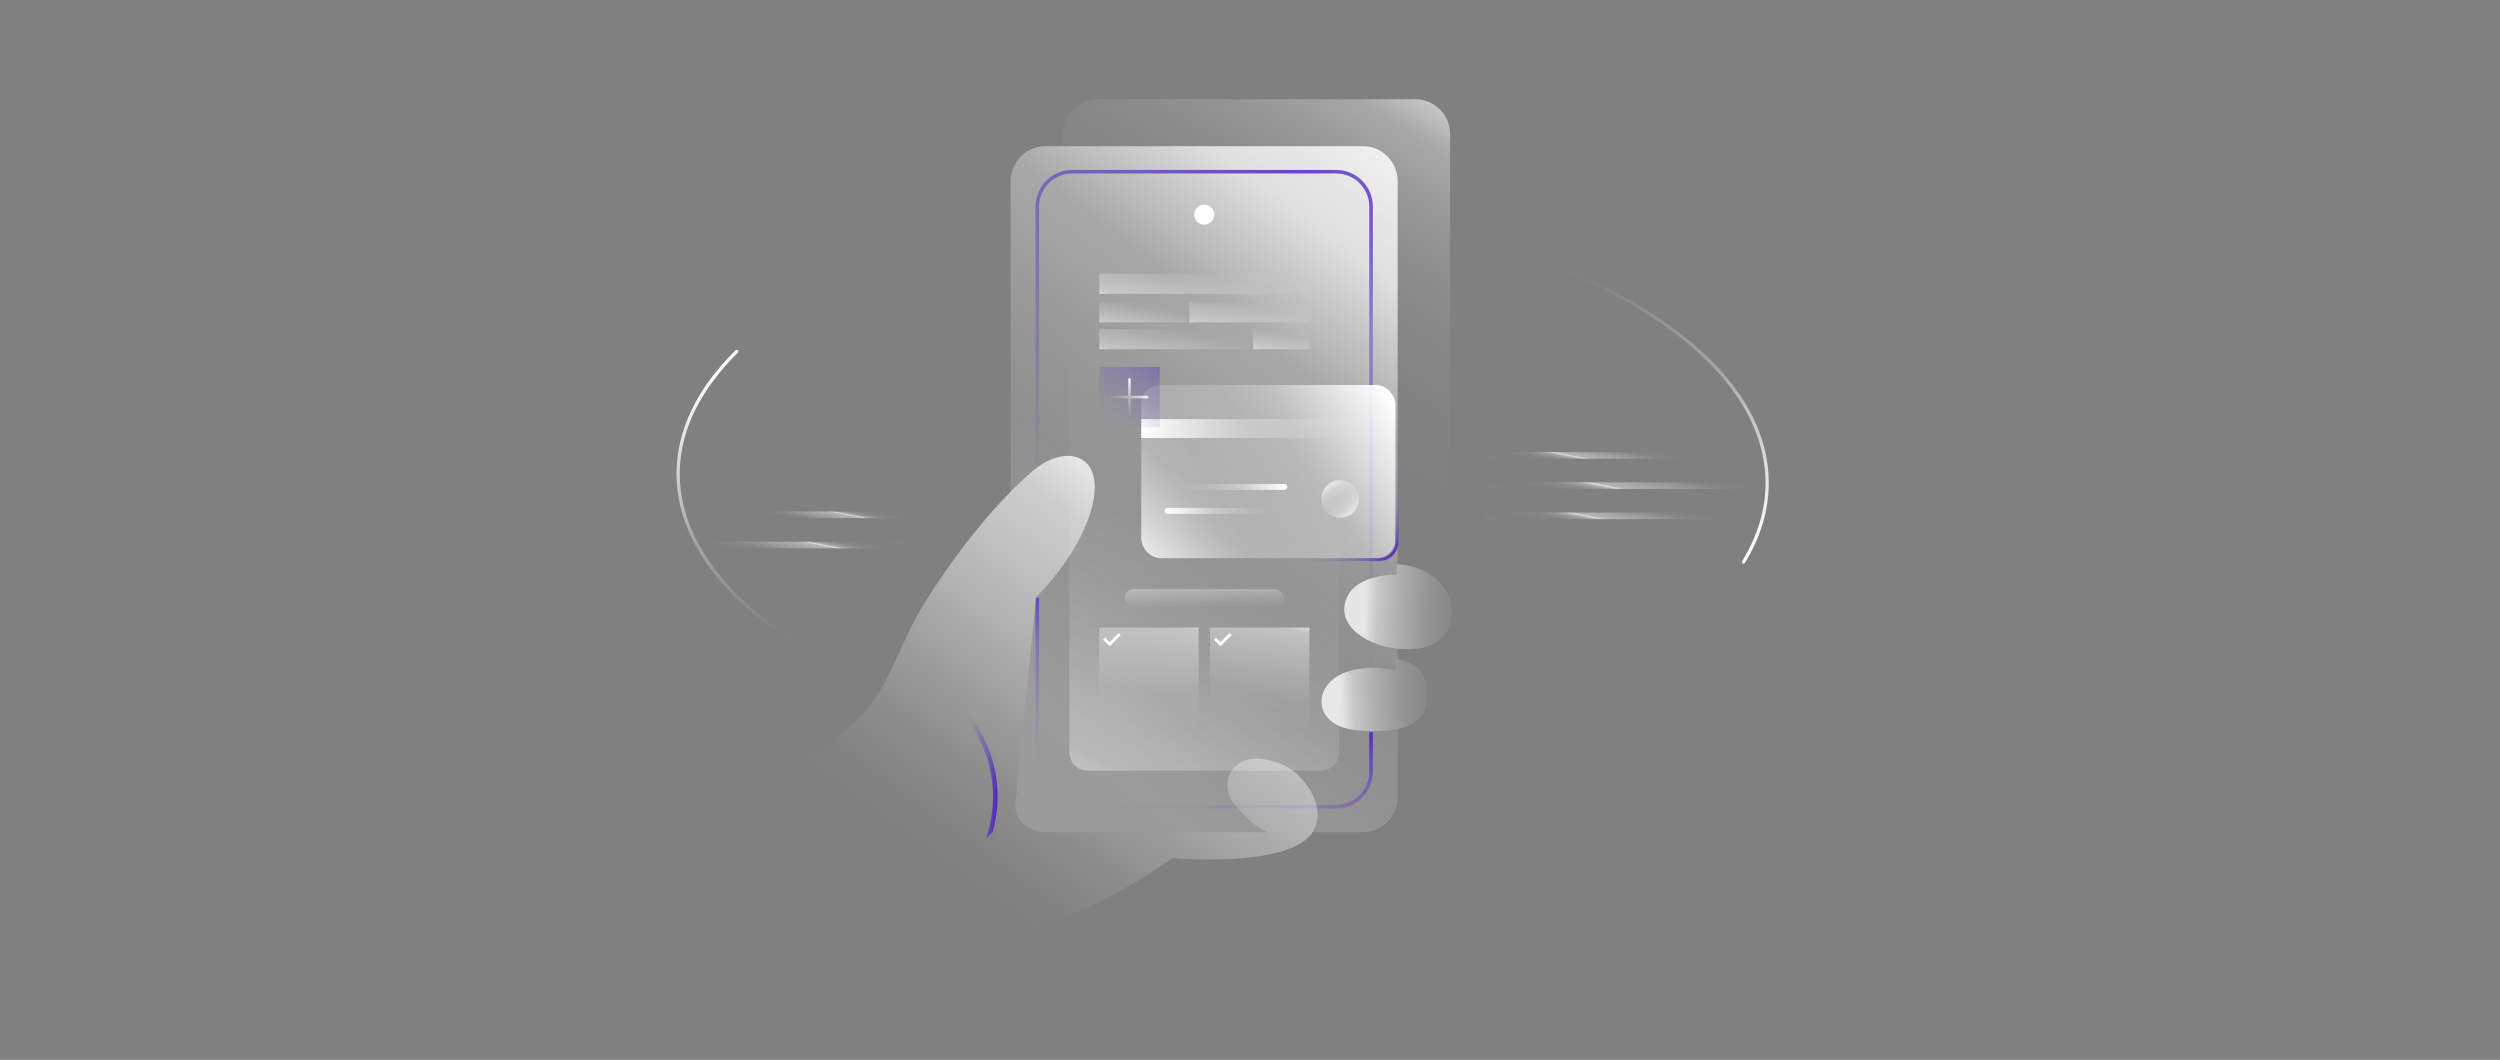 <?xml version="1.0" encoding="UTF-8"?>
<svg id="Camada_2" data-name="Camada 2" xmlns="http://www.w3.org/2000/svg" xmlns:xlink="http://www.w3.org/1999/xlink" viewBox="0 0 727.59 308.46">
  <rect x="0" y="0" width="727.59" height="308.46" fill="#808080" stroke="none"/>
  <defs>
    <style>
      .cls-1 {
        fill: none;
      }

      .cls-1, .cls-2, .cls-3, .cls-4, .cls-5, .cls-6, .cls-7, .cls-8, .cls-9, .cls-10, .cls-11, .cls-12, .cls-13, .cls-14, .cls-15, .cls-16, .cls-17, .cls-18, .cls-19, .cls-20, .cls-21, .cls-22, .cls-23, .cls-24, .cls-25, .cls-26, .cls-27, .cls-28, .cls-29, .cls-30, .cls-31, .cls-32, .cls-33, .cls-34, .cls-35, .cls-36, .cls-37 {
        stroke-width: 0px;
      }

      .cls-2 {
        fill: url(#linear-gradient);
      }

      .cls-3 {
        fill: url(#linear-gradient-33);
      }

      .cls-4 {
        fill: url(#linear-gradient-29);
      }

      .cls-5 {
        fill: url(#linear-gradient-32);
      }

      .cls-6 {
        fill: url(#linear-gradient-30);
      }

      .cls-7 {
        fill: url(#linear-gradient-31);
      }

      .cls-8 {
        fill: url(#linear-gradient-28);
      }

      .cls-9 {
        fill: url(#linear-gradient-25);
      }

      .cls-10 {
        fill: url(#linear-gradient-11);
      }

      .cls-11 {
        fill: url(#linear-gradient-12);
      }

      .cls-12 {
        fill: url(#linear-gradient-13);
      }

      .cls-13 {
        fill: url(#linear-gradient-10);
      }

      .cls-14 {
        fill: url(#linear-gradient-17);
      }

      .cls-15 {
        fill: url(#linear-gradient-16);
      }

      .cls-16 {
        fill: url(#linear-gradient-19);
      }

      .cls-17 {
        fill: url(#linear-gradient-15);
      }

      .cls-18 {
        fill: url(#linear-gradient-23);
      }

      .cls-19 {
        fill: url(#linear-gradient-21);
      }

      .cls-20 {
        fill: url(#linear-gradient-18);
      }

      .cls-21 {
        fill: url(#linear-gradient-14);
      }

      .cls-22 {
        fill: url(#linear-gradient-22);
      }

      .cls-23 {
        fill: url(#linear-gradient-20);
      }

      .cls-24 {
        fill: url(#linear-gradient-27);
      }

      .cls-25 {
        fill: url(#linear-gradient-24);
      }

      .cls-26 {
        fill: url(#linear-gradient-26);
      }

      .cls-27 {
        fill: url(#Gradiente_sem_nome_3);
      }

      .cls-28 {
        fill: url(#linear-gradient-4);
      }

      .cls-29 {
        fill: url(#linear-gradient-2);
      }

      .cls-30 {
        fill: url(#linear-gradient-3);
      }

      .cls-31 {
        fill: url(#linear-gradient-8);
      }

      .cls-32 {
        fill: url(#linear-gradient-9);
      }

      .cls-33 {
        fill: url(#linear-gradient-7);
      }

      .cls-34 {
        fill: url(#linear-gradient-5);
      }

      .cls-35 {
        fill: url(#linear-gradient-6);
      }

      .cls-36 {
        fill: #fff;
      }

      .cls-37 {
        fill: url(#Gradiente_sem_nome_51);
      }
    </style>
    <linearGradient id="Gradiente_sem_nome_3" data-name="Gradiente sem nome 3" x1="423.79" y1="43.96" x2="218.64" y2="319.28" gradientUnits="userSpaceOnUse">
      <stop offset="0" stop-color="#fff"/>
      <stop offset=".04" stop-color="rgba(255, 255, 255, .9)" stop-opacity=".9"/>
      <stop offset=".12" stop-color="#fff" stop-opacity=".74"/>
      <stop offset=".23" stop-color="rgba(255, 255, 255, .56)" stop-opacity=".56"/>
      <stop offset=".36" stop-color="rgba(255, 255, 255, .39)" stop-opacity=".39"/>
      <stop offset=".49" stop-color="rgba(255, 255, 255, .25)" stop-opacity=".25"/>
      <stop offset=".61" stop-color="rgba(255, 255, 255, .14)" stop-opacity=".14"/>
      <stop offset=".74" stop-color="rgba(255, 255, 255, .06)" stop-opacity=".06"/>
      <stop offset=".87" stop-color="rgba(255, 255, 255, .02)" stop-opacity=".02"/>
      <stop offset="1" stop-color="#fff" stop-opacity="0"/>
    </linearGradient>
    <linearGradient id="linear-gradient" x1="-6338.68" y1="-8811.76" x2="-6335.96" y2="-8825.52" gradientTransform="translate(6804.43 8968.13)" gradientUnits="userSpaceOnUse">
      <stop offset="0" stop-color="#fff" stop-opacity="0"/>
      <stop offset=".15" stop-color="rgba(255, 255, 255, .19)" stop-opacity=".19"/>
      <stop offset=".5" stop-color="rgba(255, 255, 255, .65)" stop-opacity=".65"/>
      <stop offset=".53" stop-color="#fff" stop-opacity=".7"/>
      <stop offset=".56" stop-color="rgba(255, 255, 255, .59)" stop-opacity=".59"/>
      <stop offset=".6" stop-color="rgba(255, 255, 255, .45)" stop-opacity=".45"/>
      <stop offset=".64" stop-color="rgba(255, 255, 255, .32)" stop-opacity=".32"/>
      <stop offset=".69" stop-color="rgba(255, 255, 255, .22)" stop-opacity=".22"/>
      <stop offset=".74" stop-color="rgba(255, 255, 255, .14)" stop-opacity=".14"/>
      <stop offset=".8" stop-color="rgba(255, 255, 255, .09)" stop-opacity=".09"/>
      <stop offset=".87" stop-color="rgba(255, 255, 255, .05)" stop-opacity=".05"/>
      <stop offset="1" stop-color="#fff" stop-opacity=".04"/>
    </linearGradient>
    <linearGradient id="linear-gradient-2" x1="-6344.88" y1="-8802.01" x2="-6341.75" y2="-8817.87" gradientTransform="translate(6816.46 8950.53)" xlink:href="#linear-gradient"/>
    <linearGradient id="linear-gradient-3" x1="-6332.74" y1="-8795.07" x2="-6330.42" y2="-8806.82" gradientTransform="translate(6792.91 8932.93)" xlink:href="#linear-gradient"/>
    <linearGradient id="linear-gradient-4" x1="431.51" y1="197.96" x2="433.19" y2="189.45" gradientTransform="translate(-188.82 -44.28)" xlink:href="#linear-gradient"/>
    <linearGradient id="linear-gradient-5" x1="422.47" y1="208.15" x2="424.75" y2="196.58" gradientTransform="translate(-188.82 -44.28)" xlink:href="#linear-gradient"/>
    <linearGradient id="linear-gradient-6" x1="349.75" y1="153.99" x2="440.03" y2="11.17" gradientUnits="userSpaceOnUse">
      <stop offset="0" stop-color="#fff" stop-opacity="0"/>
      <stop offset=".13" stop-color="rgba(255, 255, 255, .02)" stop-opacity=".02"/>
      <stop offset=".26" stop-color="rgba(255, 255, 255, .06)" stop-opacity=".06"/>
      <stop offset=".39" stop-color="rgba(255, 255, 255, .14)" stop-opacity=".14"/>
      <stop offset=".51" stop-color="rgba(255, 255, 255, .25)" stop-opacity=".25"/>
      <stop offset=".64" stop-color="rgba(255, 255, 255, .39)" stop-opacity=".39"/>
      <stop offset=".77" stop-color="rgba(255, 255, 255, .56)" stop-opacity=".56"/>
      <stop offset=".88" stop-color="#fff" stop-opacity=".74"/>
      <stop offset=".96" stop-color="rgba(255, 255, 255, .9)" stop-opacity=".9"/>
      <stop offset="1" stop-color="#fff"/>
    </linearGradient>
    <linearGradient id="linear-gradient-7" x1="448.69" y1="72.3" x2="519.48" y2="153.74" gradientUnits="userSpaceOnUse">
      <stop offset="0" stop-color="#fff" stop-opacity="0"/>
      <stop offset=".18" stop-color="rgba(255, 255, 255, .16)" stop-opacity=".16"/>
      <stop offset=".57" stop-color="rgba(255, 255, 255, .55)" stop-opacity=".55"/>
      <stop offset="1" stop-color="#fff"/>
    </linearGradient>
    <linearGradient id="linear-gradient-8" x1="245.9" y1="185.46" x2="197.74" y2="114.61" xlink:href="#linear-gradient-7"/>
    <linearGradient id="linear-gradient-9" x1="331.75" y1="178.99" x2="387" y2="51.78" gradientUnits="userSpaceOnUse">
      <stop offset="0" stop-color="#4d24c6" stop-opacity="0"/>
      <stop offset=".23" stop-color="rgba(77, 36, 198, .2)" stop-opacity=".2"/>
      <stop offset=".75" stop-color="rgba(77, 36, 198, .7)" stop-opacity=".7"/>
      <stop offset="1" stop-color="#4d24c6" stop-opacity=".96"/>
    </linearGradient>
    <linearGradient id="linear-gradient-10" x1="332.08" y1="242.72" x2="353.05" y2="194.46" xlink:href="#linear-gradient-9"/>
    <linearGradient id="linear-gradient-11" x1="380.55" y1="90.05" x2="288.57" y2="269" gradientUnits="userSpaceOnUse">
      <stop offset="0" stop-color="#fff" stop-opacity="0"/>
      <stop offset=".1" stop-color="rgba(255, 255, 255, .02)" stop-opacity=".02"/>
      <stop offset=".23" stop-color="rgba(255, 255, 255, .09)" stop-opacity=".09"/>
      <stop offset=".38" stop-color="rgba(255, 255, 255, .19)" stop-opacity=".19"/>
      <stop offset=".54" stop-color="rgba(255, 255, 255, .34)" stop-opacity=".34"/>
      <stop offset=".71" stop-color="rgba(255, 255, 255, .53)" stop-opacity=".53"/>
      <stop offset=".88" stop-color="#fff" stop-opacity=".74"/>
      <stop offset=".96" stop-color="rgba(255, 255, 255, .9)" stop-opacity=".9"/>
      <stop offset="1" stop-color="#fff"/>
    </linearGradient>
    <linearGradient id="linear-gradient-12" x1="350.58" y1="178.78" x2="350.28" y2="162.58" gradientUnits="userSpaceOnUse">
      <stop offset="0" stop-color="#fff" stop-opacity="0"/>
      <stop offset=".19" stop-color="rgba(255, 255, 255, .2)" stop-opacity=".2"/>
      <stop offset=".59" stop-color="rgba(255, 255, 255, .63)" stop-opacity=".63"/>
      <stop offset=".87" stop-color="rgba(255, 255, 255, .9)" stop-opacity=".9"/>
      <stop offset="1" stop-color="#fff"/>
    </linearGradient>
    <linearGradient id="linear-gradient-13" x1="-2209.88" y1="-6805.21" x2="-2208.3" y2="-6813.24" gradientTransform="translate(2582.02 6907.56)" gradientUnits="userSpaceOnUse">
      <stop offset="0" stop-color="#fff" stop-opacity="0"/>
      <stop offset=".29" stop-color="rgba(255, 255, 255, .19)" stop-opacity=".19"/>
      <stop offset=".94" stop-color="rgba(255, 255, 255, .65)" stop-opacity=".65"/>
      <stop offset="1" stop-color="#fff" stop-opacity=".7"/>
    </linearGradient>
    <linearGradient id="linear-gradient-14" x1="-2179.48" y1="-6803.01" x2="-2176.93" y2="-6815.9" gradientTransform="translate(2520.34 6907.56)" xlink:href="#linear-gradient-13"/>
    <linearGradient id="linear-gradient-15" x1="-2169.94" y1="-6796.66" x2="-2168.04" y2="-6806.31" gradientTransform="translate(2501.85 6891.92)" xlink:href="#linear-gradient-13"/>
    <linearGradient id="linear-gradient-16" x1="-2200.91" y1="-6795.93" x2="-2198.69" y2="-6807.19" gradientTransform="translate(2563.49 6891.92)" xlink:href="#linear-gradient-13"/>
    <linearGradient id="linear-gradient-17" x1="-2188.22" y1="-6785.55" x2="-2185.09" y2="-6801.39" gradientTransform="translate(-1836.31 -6710.14) rotate(-180)" xlink:href="#linear-gradient-13"/>
    <linearGradient id="linear-gradient-18" x1="331.62" y1="210.98" x2="337.81" y2="179.63" gradientTransform="matrix(1,0,0,1,0,0)" xlink:href="#linear-gradient-13"/>
    <linearGradient id="linear-gradient-19" x1="363.87" y1="210.98" x2="369.92" y2="180.36" gradientTransform="matrix(1,0,0,1,0,0)" xlink:href="#linear-gradient-13"/>
    <linearGradient id="linear-gradient-20" x1="341.92" y1="153.6" x2="405.43" y2="115.44" gradientUnits="userSpaceOnUse">
      <stop offset=".05" stop-color="#fff" stop-opacity="0"/>
      <stop offset=".22" stop-color="rgba(255, 255, 255, .16)" stop-opacity=".16"/>
      <stop offset=".6" stop-color="rgba(255, 255, 255, .55)" stop-opacity=".55"/>
      <stop offset="1" stop-color="#fff"/>
    </linearGradient>
    <linearGradient id="linear-gradient-21" x1="385.66" y1="122.36" x2="330.6" y2="171.96" xlink:href="#linear-gradient-20"/>
    <linearGradient id="linear-gradient-22" x1="-6180.9" y1="-8673.81" x2="-6106.93" y2="-8673.81" gradientTransform="translate(6513.05 8798.54)" xlink:href="#linear-gradient-20"/>
    <linearGradient id="linear-gradient-23" x1="388.06" y1="142.57" x2="394.62" y2="151.33" xlink:href="#linear-gradient-20"/>
    <linearGradient id="linear-gradient-24" x1="-6120.88" y1="-8650.47" x2="-6114.32" y2="-8641.71" gradientTransform="translate(-5728.89 -8502.65) rotate(-180)" xlink:href="#linear-gradient-20"/>
    <linearGradient id="linear-gradient-25" x1="338.95" y1="141.72" x2="374.63" y2="141.72" xlink:href="#linear-gradient-20"/>
    <linearGradient id="linear-gradient-26" x1="-6177.91" y1="-8642.49" x2="-6142.23" y2="-8642.49" gradientTransform="translate(-5803.28 -8493.82) rotate(-180)" xlink:href="#linear-gradient-20"/>
    <linearGradient id="linear-gradient-27" x1="382.22" y1="140.57" x2="418.71" y2="175.34" gradientUnits="userSpaceOnUse">
      <stop offset="0" stop-color="#4d24c6" stop-opacity="0"/>
      <stop offset=".11" stop-color="rgba(77, 36, 198, .02)" stop-opacity=".02"/>
      <stop offset=".2" stop-color="rgba(77, 36, 198, .07)" stop-opacity=".07"/>
      <stop offset=".29" stop-color="rgba(77, 36, 198, .16)" stop-opacity=".16"/>
      <stop offset=".37" stop-color="rgba(77, 36, 198, .28)" stop-opacity=".28"/>
      <stop offset=".45" stop-color="rgba(77, 36, 198, .44)" stop-opacity=".44"/>
      <stop offset=".53" stop-color="rgba(77, 36, 198, .64)" stop-opacity=".64"/>
      <stop offset=".6" stop-color="rgba(77, 36, 198, .87)" stop-opacity=".87"/>
      <stop offset=".63" stop-color="#4d24c6" stop-opacity=".96"/>
    </linearGradient>
    <linearGradient id="linear-gradient-28" x1="320.85" y1="126.08" x2="345.12" y2="93.62" gradientUnits="userSpaceOnUse">
      <stop offset="0" stop-color="#4d24c6" stop-opacity="0"/>
      <stop offset=".17" stop-color="rgba(77, 36, 198, .15)" stop-opacity=".15"/>
      <stop offset=".55" stop-color="rgba(77, 36, 198, .52)" stop-opacity=".52"/>
      <stop offset="1" stop-color="#4d24c6"/>
    </linearGradient>
    <linearGradient id="linear-gradient-29" x1="324.68" y1="120.26" x2="331.86" y2="111.9" gradientUnits="userSpaceOnUse">
      <stop offset=".05" stop-color="#fff" stop-opacity="0"/>
      <stop offset=".12" stop-color="rgba(255, 255, 255, .09)" stop-opacity=".09"/>
      <stop offset=".37" stop-color="rgba(255, 255, 255, .41)" stop-opacity=".41"/>
      <stop offset=".59" stop-color="rgba(255, 255, 255, .66)" stop-opacity=".66"/>
      <stop offset=".78" stop-color="rgba(255, 255, 255, .85)" stop-opacity=".85"/>
      <stop offset=".92" stop-color="rgba(255, 255, 255, .96)" stop-opacity=".96"/>
      <stop offset="1" stop-color="#fff"/>
    </linearGradient>
    <linearGradient id="linear-gradient-30" x1="494.34" y1="107.23" x2="572.3" y2="-10.87" gradientTransform="translate(-215.5 148.69) rotate(2.72)" gradientUnits="userSpaceOnUse">
      <stop offset=".14" stop-color="#fff" stop-opacity="0"/>
      <stop offset=".23" stop-color="rgba(255, 255, 255, .13)" stop-opacity=".13"/>
      <stop offset=".37" stop-color="rgba(255, 255, 255, .34)" stop-opacity=".34"/>
      <stop offset=".51" stop-color="rgba(255, 255, 255, .5)" stop-opacity=".5"/>
      <stop offset=".65" stop-color="rgba(255, 255, 255, .63)" stop-opacity=".63"/>
      <stop offset=".78" stop-color="rgba(255, 255, 255, .72)" stop-opacity=".72"/>
      <stop offset=".9" stop-color="rgba(255, 255, 255, .78)" stop-opacity=".78"/>
      <stop offset="1" stop-color="#fff" stop-opacity=".8"/>
    </linearGradient>
    <linearGradient id="linear-gradient-31" x1="498.32" y1="53.35" x2="509.23" y2="53.35" gradientTransform="translate(-215.5 148.69) rotate(2.72)" gradientUnits="userSpaceOnUse">
      <stop offset=".04" stop-color="#4d24c6" stop-opacity="0"/>
      <stop offset=".25" stop-color="rgba(77, 36, 198, .2)" stop-opacity=".2"/>
      <stop offset=".73" stop-color="rgba(77, 36, 198, .7)" stop-opacity=".7"/>
      <stop offset="1" stop-color="#4d24c6"/>
    </linearGradient>
    <linearGradient id="linear-gradient-32" x1="669.4" y1="2.73" x2="638.77" y2="5.7" gradientTransform="translate(-247.06 162.74) rotate(3.09)" gradientUnits="userSpaceOnUse">
      <stop offset="0" stop-color="#fff" stop-opacity="0"/>
      <stop offset=".08" stop-color="rgba(255, 255, 255, .08)" stop-opacity=".08"/>
      <stop offset=".41" stop-color="rgba(255, 255, 255, .39)" stop-opacity=".39"/>
      <stop offset=".69" stop-color="rgba(255, 255, 255, .61)" stop-opacity=".61"/>
      <stop offset=".89" stop-color="rgba(255, 255, 255, .75)" stop-opacity=".75"/>
      <stop offset="1" stop-color="#fff" stop-opacity=".8"/>
    </linearGradient>
    <linearGradient id="linear-gradient-33" x1="675.6" y1="-21.82" x2="644.2" y2="-21.29" xlink:href="#linear-gradient-32"/>
    <linearGradient id="Gradiente_sem_nome_51" data-name="Gradiente sem nome 51" x1="301.96" y1="202.93" x2="439.79" y2="30.83" gradientUnits="userSpaceOnUse">
      <stop offset="0" stop-color="#fff" stop-opacity=".2"/>
      <stop offset=".28" stop-color="#fff" stop-opacity="0"/>
      <stop offset=".45" stop-color="rgba(255, 255, 255, 0)" stop-opacity="0"/>
      <stop offset=".54" stop-color="rgba(255, 255, 255, .04)" stop-opacity=".04"/>
      <stop offset=".61" stop-color="rgba(255, 255, 255, .09)" stop-opacity=".09"/>
      <stop offset=".67" stop-color="rgba(255, 255, 255, .17)" stop-opacity=".17"/>
      <stop offset=".73" stop-color="rgba(255, 255, 255, .27)" stop-opacity=".27"/>
      <stop offset=".78" stop-color="rgba(255, 255, 255, .39)" stop-opacity=".39"/>
      <stop offset=".83" stop-color="rgba(255, 255, 255, .53)" stop-opacity=".53"/>
      <stop offset=".87" stop-color="rgba(255, 255, 255, .7)" stop-opacity=".7"/>
      <stop offset=".88" stop-color="#fff" stop-opacity=".74"/>
      <stop offset=".96" stop-color="rgba(255, 255, 255, .9)" stop-opacity=".9"/>
      <stop offset="1" stop-color="#fff"/>
    </linearGradient>
  </defs>
  <g id="Layer_1" data-name="Layer 1">
    <rect class="cls-1" width="727.59" height="308.46"/>
    <g>
      <path class="cls-27" d="M403.17,212.68c-2.5.17-5.19.11-7.91-.1-13.56-1.06-13.34-13.13-4.12-16.73,7.59-2.96,15.08-.68,15.08-.68l-.06-3.44c.21.03.4.08.6.11v-3.08c-.66-.07-1.33-.15-2.01-.27-6.22-1.03-14.34-5.36-13.48-12.11,1.22-9.55,15.17-9.2,15.17-9.2v-3.03c.11,0,.21.02.32.03V52.69c0-5.6-4.54-10.15-10.15-10.15h-92.33c-5.6,0-10.15,4.54-10.15,10.15v90.4c2.23-2.27,4.39-4.3,6.42-6.03.95-.82,1.93-1.51,2.91-2.1,8.52-5.13,17.37-1.69,14.65,11.28-2.88,13.75-15.08,26.08-16.46,27.44-.07.07-.12.12-.12.12l-.39,3.97-5.59,55.9c-.36,2.05.71,5.19,3.43,7.03.15.09.29.19.44.27,0,0,.02.01.03.02,1.12.61,2.36,1,3.68,1.15.11.01.23.02.34.03.21.02.42.03.63.03h35.11s30.19,0,30.19,0c-3.94-.28-10.87-8.96-10.87-8.96-2.07-3.63-1.63-7.06.26-9.42,1.81-2.27,4.96-3.54,8.5-2.99,2.5.39,5.42,1.27,7.87,2.72,4.45,2.65,11.18,11.24,7.03,18.35-.06.1-.13.2-.19.3h14.62c5.6,0,10.15-4.54,10.15-10.15v-19.86c-1.13.24-2.34.39-3.59.48Z"/>
      <g>
        <rect class="cls-2" x="432.47" y="149.17" width="69.02" height="1.92" transform="translate(933.97 300.26) rotate(180)"/>
        <rect class="cls-29" x="432.47" y="140.37" width="81.05" height="1.92" transform="translate(946 282.66) rotate(180)"/>
        <rect class="cls-30" x="432.47" y="131.57" width="57.5" height="1.92" transform="translate(922.45 265.06) rotate(180)"/>
      </g>
      <rect class="cls-28" x="223.96" y="148.87" width="38.98" height="1.92"/>
      <rect class="cls-34" x="206.42" y="157.67" width="56.52" height="1.92"/>
      <path class="cls-35" d="M411.89,28.89h-92.33c-5.6,0-10.15,4.54-10.15,10.15v3.51h87.21c5.6,0,10.15,4.54,10.15,10.15v175.86h5.12c5.6,0,10.15-4.54,10.15-10.15V39.04c0-5.6-4.54-10.15-10.15-10.15Z"/>
      <path class="cls-33" d="M507.44,164.05c-.08,0-.17-.02-.25-.07-.22-.14-.29-.43-.16-.65,4.52-7.38,6.81-15.04,6.81-22.78,0-25.52-24.68-49.25-67.72-65.1-.24-.09-.37-.36-.28-.61s.36-.37.6-.28c43.43,15.99,68.34,40.04,68.34,65.98,0,7.92-2.34,15.75-6.95,23.27-.09.15-.24.23-.4.23Z"/>
      <path class="cls-31" d="M240.18,192.64c-.08,0-.15-.02-.23-.06-27.77-15.16-43.06-34.57-43.06-54.64,0-12.6,5.78-24.7,17.18-35.97.19-.18.48-.18.67,0,.18.19.18.48,0,.67-11.22,11.09-16.9,22.97-16.9,35.3,0,19.71,15.12,38.82,42.57,53.81.23.12.31.41.19.64-.09.16-.25.25-.41.25Z"/>
      <polygon class="cls-36" points="322.95 186.87 321.64 185.57 321.04 186.17 322.95 188.07 326.17 184.85 325.57 184.25 322.95 186.87"/>
      <path class="cls-36" d="M350.46,65.39c-1.61,0-2.92-1.31-2.92-2.92s1.31-2.92,2.92-2.92,2.92,1.31,2.92,2.92-1.31,2.92-2.92,2.92ZM350.46,62.47h0s0,0,0,0Z"/>
      <g>
        <path class="cls-32" d="M302.41,60.12c0-5.31,4.32-9.63,9.63-9.63h76.84c5.31,0,9.63,4.32,9.63,9.63v153.8h1.03V60.12c0-5.88-4.78-10.66-10.66-10.66h-76.84c-5.88,0-10.66,4.78-10.66,10.66v74.87h1.03V60.12Z"/>
        <path class="cls-13" d="M398.51,213.09v11.54c0,5.31-4.32,9.63-9.63,9.63h-76.84c-5.31,0-9.63-4.32-9.63-9.63v-50.65h-1.03v50.65c0,5.88,4.78,10.66,10.66,10.66h76.84c5.88,0,10.66-4.78,10.66-10.66v-11.54h-1.03Z"/>
      </g>
      <path class="cls-10" d="M384.45,224.29h-67.93c-2.91,0-5.26-2.36-5.26-5.26V78.06c0-2.91,2.36-5.26,5.26-5.26h67.93c2.91,0,5.26,2.36,5.26,5.26v140.98c0,2.91-2.36,5.26-5.26,5.26Z"/>
      <rect class="cls-11" x="327.36" y="171.43" width="46.26" height="5.12" rx="2.56" ry="2.56"/>
      <g>
        <rect class="cls-12" x="364.65" y="95.79" width="16.41" height="5.83" transform="translate(745.71 197.42) rotate(180)"/>
        <rect class="cls-21" x="319.92" y="95.79" width="44.2" height="5.83" transform="translate(684.03 197.42) rotate(180)"/>
      </g>
      <rect class="cls-17" x="319.92" y="87.98" width="25.71" height="5.83" transform="translate(665.54 181.78) rotate(180)"/>
      <rect class="cls-15" x="346.12" y="87.98" width="34.94" height="5.83" transform="translate(727.18 181.78) rotate(180)"/>
      <rect class="cls-14" x="319.92" y="79.67" width="61.15" height="5.83"/>
      <rect class="cls-20" x="319.92" y="182.66" width="28.9" height="28.9"/>
      <rect class="cls-16" x="352.17" y="182.66" width="28.9" height="28.9"/>
      <polygon class="cls-36" points="355.2 186.87 353.89 185.57 353.29 186.17 355.2 188.07 358.43 184.85 357.83 184.25 355.2 186.87"/>
      <g>
        <rect class="cls-23" x="332.15" y="112.04" width="73.97" height="50.41" rx="5.61" ry="5.61"/>
        <rect class="cls-19" x="332.15" y="112.04" width="73.97" height="50.41" rx="5.61" ry="5.61"/>
        <rect class="cls-22" x="332.15" y="121.98" width="73.97" height="5.5" transform="translate(738.28 249.46) rotate(180)"/>
        <circle class="cls-18" cx="390.03" cy="145.2" r="5.47"/>
        <circle class="cls-25" cx="390.03" cy="145.2" r="5.47"/>
        <path class="cls-9" d="M373.77,142.58h-33.95c-.48,0-.87-.39-.87-.87s.39-.87.87-.87h33.95c.48,0,.87.39.87.87s-.39.87-.87.87Z"/>
        <path class="cls-26" d="M339.81,147.81h33.95c.48,0,.87.39.87.87s-.39.87-.87.87h-33.95c-.48,0-.87-.39-.87-.87s.39-.87.87-.87Z"/>
        <path class="cls-24" d="M401.39,163.27h-35.98c-.24,0-.43-.19-.43-.43s.19-.43.43-.43h35.98c2.92,0,4.55-2.36,4.73-4.33v-32.62c0-.24.18-.43.42-.43s.43.19.43.43v32.62c-.2,2.88-2.56,5.2-5.59,5.2Z"/>
      </g>
      <g>
        <rect class="cls-8" x="319.92" y="106.77" width="17.59" height="17.59"/>
        <path class="cls-4" d="M333.85,115.2h-4.77v-4.77c0-.2-.17-.37-.37-.37s-.37.17-.37.37v4.77h-4.77c-.2,0-.37.17-.37.37s.17.37.37.37h4.77v4.77c0,.2.17.37.37.37s.37-.17.37-.37v-4.77h4.77c.2,0,.37-.17.37-.37s-.17-.37-.37-.37Z"/>
      </g>
      <g>
        <path class="cls-6" d="M375.17,223.55c-2.44-1.46-5.36-2.33-7.87-2.72-3.54-.55-6.69.72-8.5,2.99-1.88,2.36-2.33,5.8-.26,9.42,0,0,7,8.78,10.93,8.97h0l-65.61-.02c-6.3-.2-8.82-5.52-8.3-8.53l5.59-55.9.39-3.97s.05-.05.12-.12c1.38-1.36,13.58-13.69,16.46-27.44,2.72-12.97-6.13-16.41-14.65-11.28-.98.59-1.96,1.29-2.91,2.1-9.24,7.91-20.97,21.56-31.7,38.78-10.73,17.22-9.18,30.67-34.62,44.77l25.54,58.96s42.53-2.1,81.4-29.82c0,0,34.58,3.17,41.01-7.84,4.16-7.11-2.57-15.7-7.03-18.35Z"/>
        <path class="cls-7" d="M286.96,244.07c3.42-10.27,1.94-18.86-.06-24.48-2.43-6.81-6.13-10.87-6.17-10.91-.25-.27-.23-.68.04-.93.27-.25.68-.23.93.04.16.17,3.9,4.26,6.42,11.3,1.94,5.4,3.41,13.45.79,23.07l-1.95,1.91Z"/>
        <path class="cls-5" d="M406.16,191.73l.06,3.44s-7.49-2.28-15.08.68c-9.22,3.6-9.44,15.67,4.12,16.73,2.72.21,5.41.27,7.91.1,6.67-.46,11.92-2.77,12.3-9.81.26-4.79-1.44-9.99-9.31-11.14Z"/>
        <path class="cls-3" d="M406.45,164.17v3.03s-13.95-.35-15.17,9.2c-.86,6.75,7.26,11.07,13.48,12.11,2.81.47,5.51.5,7.34.34,5.86-.5,10.01-3.77,10.5-10.46.43-5.9-5.14-13.62-16.14-14.21Z"/>
      </g>
      <path class="cls-37" d="M403.17,212.68c-2.5.17-5.19.11-7.91-.1-13.56-1.06-13.34-13.13-4.12-16.73,7.59-2.96,15.08-.68,15.08-.68l-.06-3.44c.21.03.4.08.6.11v-3.08c-.66-.07-1.33-.15-2.01-.27-6.22-1.03-14.34-5.36-13.48-12.11,1.22-9.55,15.17-9.2,15.17-9.2v-3.03c.11,0,.21.02.32.03V52.69c0-5.6-4.54-10.15-10.15-10.15h-92.33c-5.6,0-10.15,4.54-10.15,10.15v90.4c2.23-2.27,4.39-4.3,6.42-6.03.95-.82,1.93-1.51,2.91-2.1,8.52-5.13,17.37-1.69,14.65,11.28-2.88,13.75-15.08,26.08-16.46,27.44-.07.07-.12.12-.12.12l-.39,3.97-5.59,55.9c-.36,2.05.71,5.19,3.43,7.03.14.09.28.18.43.26.01,0,.03.02.04.02,1.12.61,2.36,1,3.68,1.15.11.01.23.02.35.03.21.02.41.03.62.03h34.98s30.32,0,30.32,0c-3.95-.29-10.86-8.96-10.86-8.96-2.07-3.63-1.63-7.06.26-9.42,1.81-2.27,4.96-3.54,8.5-2.99,2.5.39,5.42,1.27,7.87,2.72,4.45,2.65,11.18,11.24,7.03,18.35-.06.1-.13.2-.19.3h14.62c5.6,0,10.15-4.54,10.15-10.15v-19.86c-1.13.24-2.34.39-3.59.48Z"/>
    </g>
  </g>
</svg>
